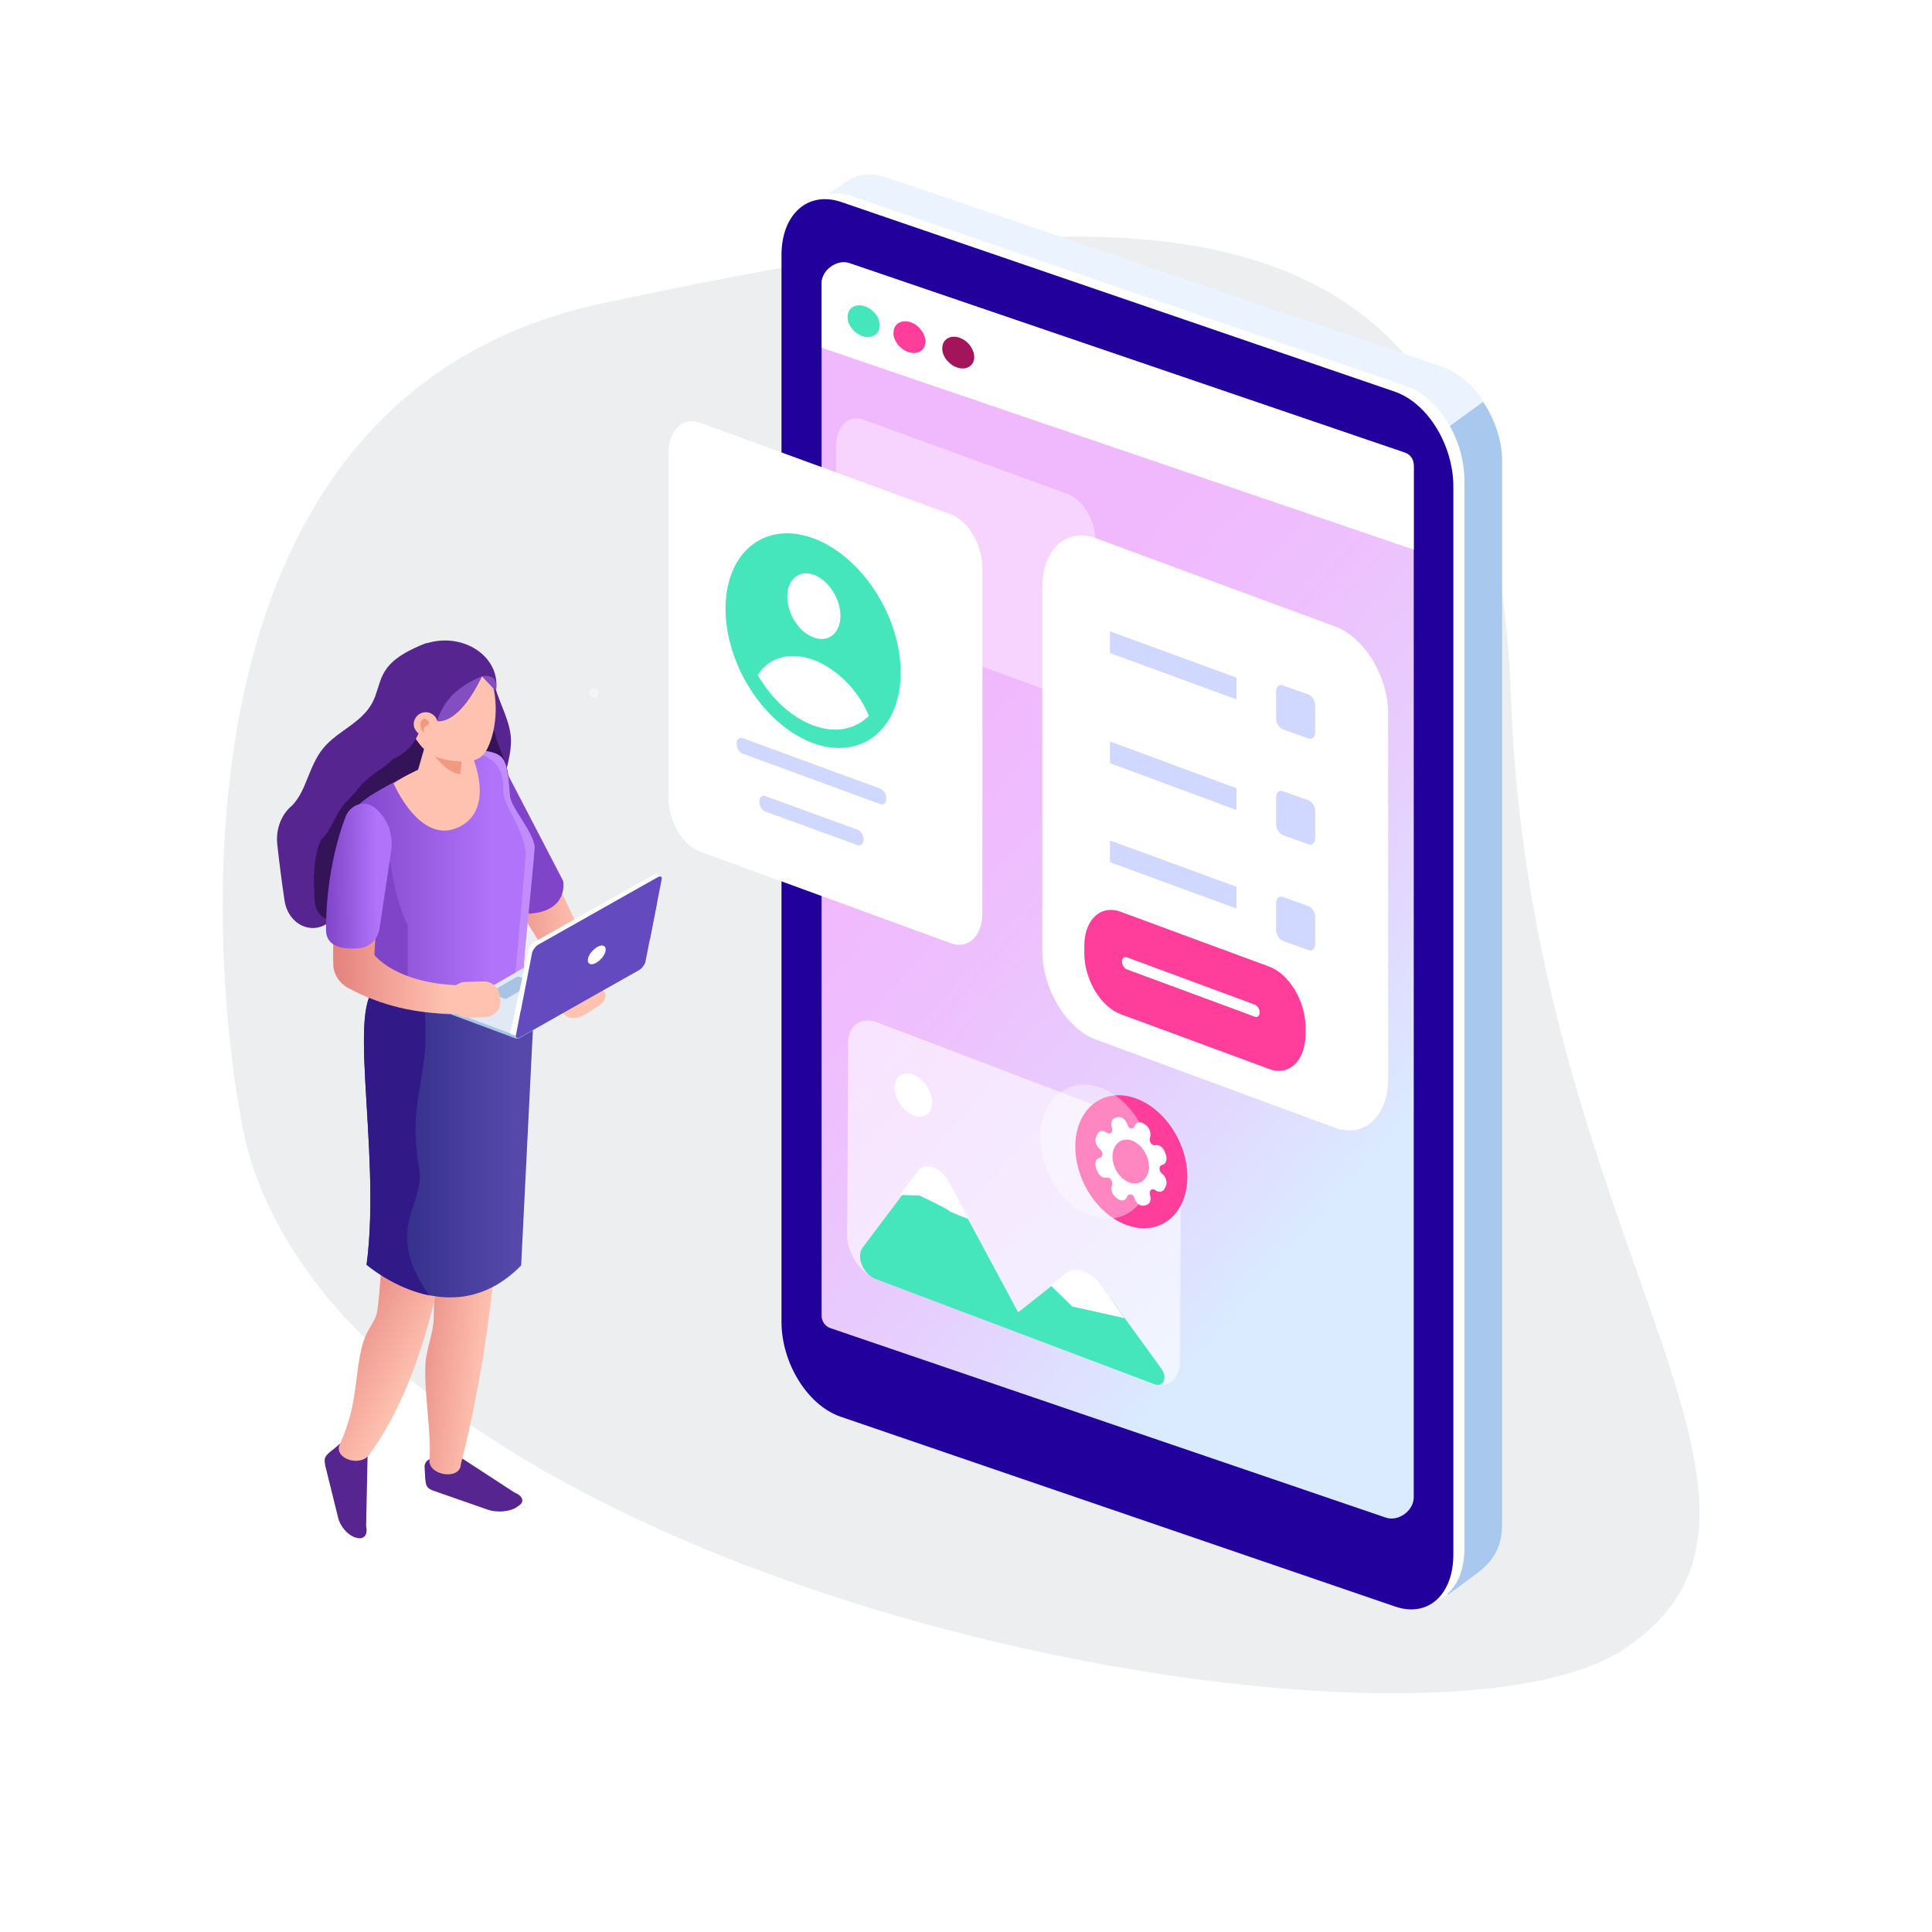<?xml version="1.0" encoding="UTF-8"?> <!-- Generator: Adobe Illustrator 24.0.1, SVG Export Plug-In . SVG Version: 6.00 Build 0) --> <svg xmlns="http://www.w3.org/2000/svg" xmlns:xlink="http://www.w3.org/1999/xlink" id="Layer_1" x="0px" y="0px" viewBox="0 0 400 400" style="enable-background:new 0 0 400 400;" xml:space="preserve"> <style type="text/css"> .st0{fill:#ECEEF0;} .st1{fill:#A8C9ED;} .st2{fill:#EBF3FF;} .st3{fill:#FFFFFF;} .st4{fill:#22009C;} .st5{fill:url(#SVGID_1_);} .st6{fill:none;stroke:#FFFFFF;stroke-width:3.045;stroke-miterlimit:10;} .st7{fill:#45E6BB;} .st8{fill:#FF3D9B;} .st9{fill:#A3155A;} .st10{opacity:0.58;fill:#FFFFFF;} .st11{opacity:0.38;fill:#FFFFFF;} .st12{opacity:0.54;} .st13{fill:#D1D8FF;} .st14{opacity:0.4;fill:#FFFFFF;} .st15{fill:#56258F;} .st16{fill:#341359;} .st17{fill:url(#SVGID_2_);} .st18{fill:#7F44C7;} .st19{fill:url(#SVGID_3_);} .st20{fill:url(#SVGID_4_);} .st21{fill:url(#SVGID_5_);} .st22{fill:#311A87;} .st23{fill:url(#SVGID_6_);} .st24{fill:#C28CFF;} .st25{fill:#FFC2B0;} .st26{fill:#A8C4E5;} .st27{fill:#E1EAF4;} .st28{fill:#644ABF;} .st29{fill:url(#SVGID_7_);} .st30{fill:url(#SVGID_8_);} .st31{fill:#F09A82;} .st32{fill:#834EBF;} </style> <path class="st0" d="M49.5,229.2c0,0-27.8-144.7,75.6-166.5s183.8-31.5,187.7,81.2c3.9,112.8,67.8,167.9,23.5,197.5 C292,371.1,62.6,327.3,49.5,229.2z"></path> <path class="st1" d="M299.9,330.1l-116.5-41.8c-6.9-2.4-12.5-11.1-12.5-19.5l0-220.9c0-8.4,5.6-13.4,12.5-11l115.1,39.2 c6.9,2.4,12.5,11.1,12.5,19.5l0,219.8c0,5.6-2.3,8.3-6.1,11L299.9,330.1z"></path> <path class="st2" d="M229.9,139.1c0,0-59,137.9-59,129.4L168.7,42l7-4.7c2.1-1.3,4.8-1.6,7.7-0.6l115.1,39.2 c3.4,1.1,6.4,3.8,8.7,7.2L229.9,139.1z"></path> <path class="st3" d="M291.1,331.4l-114.8-39.3c-6.9-2.4-12.2-11.2-12.2-19.6l0-220.9c0-8.4,5.4-13.3,12.3-11l114.7,39.3 c6.9,2.4,12.1,11.2,12.1,19.6l0,220.9C303.3,328.8,298,333.7,291.1,331.4z"></path> <path class="st4" d="M288.8,332.6L174,293.3c-6.9-2.4-12.2-11.2-12.2-19.6l0-220.9c0-8.4,5.4-13.3,12.3-11l114.7,39.3 c6.9,2.4,12.1,11.2,12.1,19.6l0,220.9C301,330.1,295.7,335,288.8,332.6z"></path> <linearGradient id="SVGID_1_" gradientUnits="userSpaceOnUse" x1="217.584" y1="153.924" x2="309.77" y2="234.758" gradientTransform="matrix(1 0 0 1 -20.813 0)"> <stop offset="0" style="stop-color:#F1B9FD"></stop> <stop offset="0.265" style="stop-color:#EEBFFD"></stop> <stop offset="0.614" style="stop-color:#E6CFFE"></stop> <stop offset="1" style="stop-color:#DAEAFF"></stop> </linearGradient> <path class="st5" d="M292.7,96.4c0-1.3-0.7-2.3-1.9-2.7L175.9,54.5c-2.6-0.9-5.8,1.4-5.8,4.2l0,191.5c0,0,0,0,0,0l0,22.1 c0,1.3,0.7,2.3,1.9,2.7l114.9,39.2c2.6,0.9,5.8-1.4,5.8-4.2l0-191.5c0,0,0,0,0,0L292.7,96.4z"></path> <path class="st3" d="M292.7,113.8V96.4c0-1.3-0.7-2.3-1.9-2.7L175.9,54.5c-2.6-0.9-5.8,1.4-5.8,4.2V72L292.7,113.8z"></path> <g> <path class="st6" d="M274.1,246"></path> </g> <path class="st7" d="M182.1,67.6c-0.1,1.7-1.7,2.6-3.5,2c-1.8-0.6-3.3-2.5-3.1-4.2c0.1-1.7,1.7-2.6,3.5-2 C180.9,64,182.3,65.9,182.1,67.6z"></path> <path class="st8" d="M191.6,70.9c-0.1,1.7-1.7,2.6-3.5,2c-1.8-0.6-3.3-2.5-3.1-4.2c0.1-1.7,1.7-2.6,3.5-2 C190.3,67.3,191.7,69.2,191.6,70.9z"></path> <path class="st9" d="M201.7,74.1c-0.1,1.7-1.7,2.6-3.5,2c-1.8-0.6-3.3-2.5-3.1-4.2c0.1-1.7,1.7-2.6,3.5-2 C200.4,70.5,201.8,72.4,201.7,74.1z"></path> <g> <path class="st10" d="M238.2,286.4l-56.7-21.6c-3.4-1.3-6.1-5.3-6.1-9l0.2-39.9c0-3.6,2.7-5.5,6.1-4.2l56.7,21.6 c3.4,1.3,6.1,5.3,6.1,9l-0.2,39.9C244.2,285.8,241.5,287.7,238.2,286.4z"></path> <path class="st7" d="M181.3,264.8c-2.6-1-4.1-4.6-2.7-6.5l11.6-15.4c1.5-1.9,4.7-0.8,6.3,2.2l14.3,26.6l10-7.9 c1.9-1.5,5.1-0.4,7.2,2.4l12.4,17.1c1.4,1.9,0.5,4-1.4,3.3L181.3,264.8z"></path> <path class="st3" d="M193,228.2c0,2.3-1.8,3.6-3.9,2.7c-2.1-0.8-3.9-3.4-3.9-5.7c0-2.3,1.8-3.6,3.9-2.7S193,225.8,193,228.2z"></path> <g> <path class="st3" d="M190.3,247.5c0,0,5.8,2.7,6.2,3.2c0.2,0.2,2.1,1,4.1,1.7l-4.2-7.8c-1.6-3-4.9-4.1-6.3-2.2l-3.8,5 C188.7,247.5,190.3,247.5,190.3,247.5z"></path> <path class="st3" d="M227.9,266c-2.1-2.8-5.3-3.9-7.2-2.4l-3.2,2.5l4.5,4.4l10.8,2.4L227.9,266z"></path> </g> </g> <path class="st11" d="M221.1,144.5L178.8,129c-3.1-1.1-5.7-5.5-5.7-9.8V92.5c0-4.2,2.5-6.8,5.7-5.6l42.3,15.4 c3.1,1.1,5.7,5.5,5.7,9.8v26.8C226.7,143.1,224.2,145.6,221.1,144.5z"></path> <g> <g class="st12"> <image style="overflow:visible;" width="85" height="119" transform="matrix(1 0 0 1 133 89)"> </image> </g> <path class="st3" d="M196.9,195.3l-52-19c-3.6-1.3-6.5-6.3-6.5-11.2V94c0-4.9,2.9-7.8,6.5-6.5l52,19c3.6,1.3,6.5,6.3,6.5,11.2v71.2 C203.4,193.8,200.5,196.6,196.9,195.3z"></path> <ellipse transform="matrix(0.885 -0.465 0.465 0.885 -42.349 93.596)" class="st7" cx="168.4" cy="132.6" rx="16.3" ry="23.6"></ellipse> <path class="st3" d="M168.4,150.2c4.6,1.7,8.7,0.8,11.5-2c-2.1-5.1-6.5-9.7-11.5-11.6c-5-1.8-9.4-0.4-11.5,3.2 C159.7,144.6,163.8,148.5,168.4,150.2z"></path> <path class="st3" d="M174,127.5c0,3.6-2.5,5.6-5.5,4.5c-3.1-1.1-5.5-4.9-5.5-8.5c0-3.6,2.5-5.6,5.5-4.5 C171.5,120.1,174,123.9,174,127.5z"></path> <path class="st13" d="M182.3,166.5L153.7,156c-0.6-0.2-1.2-1.1-1.2-2l0,0c0-0.9,0.5-1.4,1.2-1.2l28.6,10.5c0.6,0.2,1.2,1.1,1.2,2 l0,0C183.5,166.2,183,166.7,182.3,166.5z"></path> <path class="st13" d="M177.6,175l-19.2-7c-0.6-0.2-1.2-1.1-1.2-2l0,0c0-0.9,0.5-1.4,1.2-1.2l19.2,7c0.6,0.2,1.2,1.1,1.2,2l0,0 C178.8,174.7,178.2,175.2,177.6,175z"></path> </g> <g class="st12"> <image style="overflow:visible;" width="91" height="125" transform="matrix(1 0 0 1 210 192)"> </image> </g> <g> <path class="st3" d="M276.4,129.7l-49.6-18.3c-6.1-2.2-11,2.4-11,10.2l0,75.3c0,7.8,5,16.1,11,18.3l49.6,18.3 c6.1,2.2,11-2.4,11-10.2l0-75.3C287.5,140.2,282.5,131.9,276.4,129.7z"></path> <polygon class="st13" points="256,144.8 229.8,135.2 229.8,130.7 256,140.3 "></polygon> <polygon class="st13" points="256,167.7 229.8,158 229.8,153.5 256,163.2 "></polygon> <polygon class="st13" points="256,188.1 229.8,178.5 229.8,174 256,183.6 "></polygon> <path class="st13" d="M270.9,152.9l-5.3-1.9c-0.8-0.3-1.4-1.3-1.4-2.4l0-5.4c0-1,0.6-1.6,1.4-1.3l5.3,1.9c0.8,0.3,1.4,1.3,1.4,2.4 l0,5.4C272.3,152.6,271.7,153.2,270.9,152.9z"></path> <path class="st13" d="M270.9,174.8l-5.3-1.9c-0.8-0.3-1.4-1.3-1.4-2.4l0-5.4c0-1,0.6-1.6,1.4-1.3l5.3,1.9c0.8,0.3,1.4,1.3,1.4,2.4 l0,5.4C272.3,174.5,271.7,175.1,270.9,174.8z"></path> <path class="st13" d="M270.9,196.7l-5.3-1.9c-0.8-0.3-1.4-1.3-1.4-2.4l0-5.4c0-1,0.6-1.6,1.4-1.3l5.3,1.9c0.8,0.3,1.4,1.3,1.4,2.4 l0,5.4C272.3,196.4,271.7,197,270.9,196.7z"></path> <path class="st8" d="M262.7,221.3L232.1,210c-4.2-1.5-7.6-7.2-7.6-12.6l0-1.6c0-5.4,3.4-8.6,7.6-7l30.6,11.3 c4.2,1.5,7.6,7.2,7.6,12.6v1.6C270.2,219.7,266.8,222.9,262.7,221.3z"></path> <path class="st3" d="M259.8,210.5l-26.5-9.8c-0.5-0.2-1-0.9-1-1.6l0,0c0-0.7,0.4-1.1,1-0.9l26.5,9.8c0.5,0.2,1,0.9,1,1.6l0,0 C260.8,210.3,260.4,210.7,259.8,210.5z"></path> </g> <g> <g> <ellipse transform="matrix(0.896 -0.444 0.444 0.896 -82.443 129.155)" class="st8" cx="234.3" cy="240.4" rx="10.8" ry="14.4"></ellipse> <path class="st3" d="M240.6,243L240.6,243c-0.7-0.5-0.7-1.7,0-1.8l0,0c0.8-0.2,1.1-1.1,0.8-2.1l-0.2-0.5c-0.3-1-1.2-1.7-2-1.5l0,0 c-0.7,0.2-1.4-0.8-1.1-1.6l0,0c0.3-0.8-0.1-2-0.8-2.5l-0.4-0.3c-0.8-0.6-1.7-0.4-2,0.5v0c-0.3,0.7-1.3,0.5-1.5-0.4v0 c-0.3-1-1.2-1.7-2-1.5l-0.4,0.1c-0.8,0.2-1.1,1.1-0.8,2.1l0,0c0.3,0.9-0.4,1.5-1.1,1h0c-0.8-0.6-1.7-0.4-2,0.5l-0.2,0.4 c-0.3,0.8,0.1,2,0.8,2.5c0.7,0.5,0.7,1.7,0,1.8l0,0c-0.8,0.2-1.1,1.1-0.8,2.1l0.2,0.5c0.3,1,1.2,1.7,2,1.5h0 c0.7-0.2,1.4,0.8,1.1,1.6v0c-0.3,0.8,0.1,2,0.8,2.5l0.4,0.3c0.8,0.6,1.7,0.4,2-0.5c0.3-0.7,1.3-0.5,1.5,0.4c0.3,1,1.2,1.7,2,1.5 l0.4-0.1c0.8-0.2,1.1-1.1,0.8-2.1l0,0c-0.3-0.9,0.4-1.5,1.1-1l0,0c0.8,0.6,1.7,0.4,2-0.5l0.2-0.4 C241.7,244.8,241.4,243.6,240.6,243z M232.7,244.2c-1.9-1.4-2.9-4.3-2.1-6.3c0.8-2.1,3-2.6,4.9-1.1c1.9,1.4,2.9,4.3,2.1,6.3 S234.7,245.7,232.7,244.2z"></path> </g> <ellipse transform="matrix(0.912 -0.411 0.411 0.912 -77.902 114.329)" class="st11" cx="226.8" cy="238.3" rx="10.8" ry="14.4"></ellipse> </g> <path class="st14" d="M333.3,223.7c0.4,0.4,0.4,1,0,1.4c-0.4,0.4-1,0.4-1.4,0c-0.4-0.4-0.4-1,0-1.4 C332.3,223.3,332.9,223.3,333.3,223.7z"></path> <path class="st14" d="M115.4,190c0.4,0.4,0.4,1,0,1.4c-0.4,0.4-1,0.4-1.4,0c-0.4-0.4-0.4-1,0-1.4C114.4,189.6,115.1,189.6,115.4,190 z"></path> <path class="st14" d="M123.7,142.8c0.4,0.4,0.4,1,0,1.4c-0.4,0.4-1,0.4-1.4,0c-0.4-0.4-0.4-1,0-1.4 C122.7,142.4,123.4,142.4,123.7,142.8z"></path> <path class="st14" d="M242.7,35.4c0.4,0.4,0.4,1,0,1.4c-0.4,0.4-1,0.4-1.4,0c-0.4-0.4-0.4-1,0-1.4C241.7,35,242.3,35,242.7,35.4z"></path> <path class="st14" d="M283,48.9c0.4,0.4,0.4,1,0,1.4c-0.4,0.4-1,0.4-1.4,0c-0.4-0.4-0.4-1,0-1.4C282,48.5,282.6,48.5,283,48.9z"></path> <g> <g> <path class="st15" d="M75.2,148c-2.5,2.6-6.1,4.1-8.5,7.2c-1.8,2.3-2.7,5.3-3.9,8c-0.7,1.5-1.6,3-2.8,4c-1.9,1.8-2.9,4.7-2.6,7.5 c0.3,3,0.9,7.6,1.5,11.7c0.8,5.4,6.4,7.6,9.9,3.9c0.3-0.3,0.5-0.6,0.7-0.9c1.6-2.6,2.3-1.8,3.9-4.3c2.8-4.3,8.8-7.7,13.4-7.6 c4,0.1,7.6-1.8,11.1-4.3c2.6-1.8,5.3-6.1,5.9-9.5c0.7-3.8,2.4-7.9,1.9-11.7c-0.5-3.7-2.8-7.4-3.5-11c-0.4-1.7-9.4-6.3-11.7-6.2 c-0.7,0,6.6,3.3,5.9,3.6l-1.3,0.7c-3.6,1.9-3.5-7.3-7.2-5.8C75.6,138.1,80.5,142.7,75.2,148z"></path> </g> <g> <path class="st16" d="M81.2,157.3c-2,2-4.9,3.3-6.8,5.7c-1.4,1.8-3.6,3.6-4.6,5.7c-0.6,1.2-2,3.9-2.9,4.7 c-1.5,1.4-2.1,7.5-1.9,9.7c0.2,2.4-0.4,6,2.5,7.1c4.1,1.5,5.7,3.6,8.5,0.6c0.2-0.2,0.4-0.5,0.5-0.7c1.2-2,1.8-1.4,3.1-3.4 c2.2-3.5,7-6.1,10.6-6.1c3.2,0.1,6.1-1.5,8.8-3.4c2.1-1.4,4.2-4.9,4.7-7.6c0.5-3,1.9-6.3,1.5-9.3c-0.4-2.9-2.2-5.9-2.8-8.7 c-0.3-1.4-7.5-5-9.3-4.9c-0.6,0,5.3,2.6,4.7,2.9l-1,0.5c-2.9,1.5-2.8-5.8-5.7-4.7C81.5,149.3,85.4,153,81.2,157.3z"></path> </g> <linearGradient id="SVGID_2_" gradientUnits="userSpaceOnUse" x1="107.917" y1="180.282" x2="128.19" y2="180.282" gradientTransform="matrix(0.993 -0.12 0.12 0.993 -27.327 23.751)"> <stop offset="0" style="stop-color:#E4817C"></stop> <stop offset="0.411" style="stop-color:#F1A095"></stop> <stop offset="0.908" style="stop-color:#FFC2B0"></stop> </linearGradient> <polygon class="st17" points="110,171.7 123,198.8 117.7,204.8 99.8,175.9 "></polygon> <path class="st18" d="M104.7,159.5l11.9,22.9c0,0,1.8,9.2-13.7,6.2C87.5,185.6,104.7,159.5,104.7,159.5z"></path> <path class="st15" d="M75.8,316l0.3-14.4c-0.3-1.3-2.1-1.5-3.5-2.7c-0.6-0.5-1.5-0.5-2.2,0l-1.3,1.1c-2,1.5-2.1,1.9-1.7,3.7 l2.6,10.5c0.4,1.8,2,3.6,3.5,4.1l0.4,0.1C75.4,318.8,76.2,317.7,75.8,316z"></path> <path class="st15" d="M106.5,309l-10.9-7.1c-1.4-0.5-4.3-0.4-6.3,0.1c-0.9,0.2-1.4,0.9-1.4,1.7l0.1,1.7c0.1,2.5,0.4,2.8,2.2,3.4 l10.9,3.8c1.8,0.6,4.4,0.4,5.8-0.5l0.4-0.3C108.7,311,108.3,309.7,106.5,309z"></path> <linearGradient id="SVGID_3_" gradientUnits="userSpaceOnUse" x1="86.26" y1="252.298" x2="105.244" y2="254.476"> <stop offset="0" style="stop-color:#E4817C"></stop> <stop offset="0.411" style="stop-color:#F1A095"></stop> <stop offset="0.908" style="stop-color:#FFC2B0"></stop> </linearGradient> <path class="st19" d="M88.9,302.5c0.1,3.1,6.4,3.9,6.5,0.7c7.6-29.8,8.5-56.7,10-87.8l-19.1-15.2c1.5,26.9,4,49.5,3.5,72.8 c-0.1,3-1.5,6.3-1.7,9.2C87.7,288.2,89.4,296.6,88.9,302.5z"></path> <linearGradient id="SVGID_4_" gradientUnits="userSpaceOnUse" x1="72.34" y1="265.593" x2="92.874" y2="276.804"> <stop offset="0" style="stop-color:#E4817C"></stop> <stop offset="0.411" style="stop-color:#F1A095"></stop> <stop offset="0.908" style="stop-color:#FFC2B0"></stop> </linearGradient> <path class="st20" d="M70.2,299.4c-0.7,2.8,4.6,4.3,6.3,1.7c8.8-12.1,13.8-29.4,16.8-49.1c2.7-17.8-15.3-21.2-14.4-3.3 c0.4,7.3,0.2,14.7-0.7,22.1c-0.4,3.6-2.4,3.5-3.6,9.5C73.4,286.4,73.8,291.6,70.2,299.4z"></path> <linearGradient id="SVGID_5_" gradientUnits="userSpaceOnUse" x1="75.376" y1="236.326" x2="110.396" y2="236.326"> <stop offset="0.164" style="stop-color:#302E87"></stop> <stop offset="0.879" style="stop-color:#5648AB"></stop> </linearGradient> <path class="st21" d="M79.2,204c-8.3,0.6-0.1,33.6-3.3,57.8c0,0,17.3,15.2,32,0.2l2.5-50.2L79.2,204z"></path> <path class="st22" d="M88.9,268.2c-9.8-13.8-0.8-18.7-2.1-26.2c-2.8-15.6,3.2-19.6,0.7-35.9l-8.3-2c-8.3,0.6-0.1,33.6-3.3,57.8 C75.9,261.8,81.4,266.7,88.9,268.2z"></path> <linearGradient id="SVGID_6_" gradientUnits="userSpaceOnUse" x1="72.096" y1="182.607" x2="110.433" y2="182.607"> <stop offset="0" style="stop-color:#7F44C7"></stop> <stop offset="0.779" style="stop-color:#B073FA"></stop> </linearGradient> <path class="st23" d="M108.9,204c0.5-5.9-0.6,4.2-0.5-2.6c0.1-5.1,1.6-20.3,2-25.8c-0.1-3.1-4.9-8.3-5.1-10.6 c-0.8-8.9-0.8-8.9-8-9.9l-3.3,0.9c-1.6,0.4-3.1,1-4.5,1.8c-15.1,8-18.4,8.5-17.3,17.4c0.2,4.6,2.9,0.9,3.7,3.9 c1.6,5.8,7.7,11.4,5.5,21.8c-0.4,2.1-1.4,4.6,0.5,5.9C89.8,212.3,106.1,210.4,108.9,204z"></path> <path class="st24" d="M108.2,202.2c0.5-5.8,2.3-23.6,2.5-26.7c-0.1-3.1-4.9-8.3-5.1-10.6c-0.7-8.4-0.8-8.9-6.8-9.7 c0.7,1.8,5.6,1.3,5.4,8.5c-0.1,3.1,3.5,6.2,4.7,12.8c-0.2,2.7-1.8,21-2.3,25.9L108.2,202.2z"></path> <path class="st18" d="M80.5,176.5L74,199.6l10.4,6l0-14.1C82.2,187.2,81.3,181.9,80.5,176.5z"></path> <g> <path class="st25" d="M123.9,208.3l-2.9,1.8c-1.4,0.9-3.2,0.9-4,0.1l-0.6-0.6c-0.8-0.8-0.3-2.2,1.1-3.1l2.9-1.8 c1.4-0.9,3.2-0.9,4-0.1l0.6,0.6C125.8,206,125.3,207.4,123.9,208.3z"></path> <path class="st26" d="M93.4,209.8l-0.1-0.6l1,0.2l0.1-0.4l22.5-13c0.3-0.2,0.8-0.2,1.1,0l11.1,4.2l0-0.1l2,0.5l0.1,0.6l0,0 c0,0.1-0.1,0.1-0.2,0.2l-23.4,13.5c-0.3,0.2-0.8,0.2-1.1,0l-12.9-4.8C93.5,210.1,93.4,209.9,93.4,209.8L93.4,209.8z"></path> <path class="st27" d="M107.7,214.3l23.4-13.5c0.3-0.2,0.2-0.4-0.2-0.5l-12.9-4.8c-0.4-0.1-0.9-0.1-1.1,0l-23.4,13.5 c-0.3,0.2-0.2,0.4,0.2,0.5l12.9,4.8C106.9,214.4,107.4,214.4,107.7,214.3z"></path> <path class="st26" d="M104.8,206.8l5.7-3.3c0.1,0,0-0.1,0-0.1l-3.1-1.2c-0.1,0-0.2,0-0.3,0l-5.7,3.3c-0.1,0,0,0.1,0,0.1l3.1,1.2 C104.6,206.8,104.8,206.8,104.8,206.8z"></path> <path class="st3" d="M108.4,201.4c0.1-0.5,0.6-1.2,1.2-1.5l24.8-14c0.2-0.1,0.4-0.2,0.5-0.1l0,0l0,0c0,0,0.1,0,0.1,0.1l0.8,0.6 l-0.7,0l-2.4,12.2c-0.1,0.5-0.6,1.2-1.2,1.5l-23.4,13.2l-0.8,0.8l-0.1,0.2c-0.5,0.1-1.6-0.4-1.6-0.4L108.4,201.4z"></path> <path class="st28" d="M107.6,214.8l24.8-14c0.5-0.3,1-1,1.2-1.5L136,187c0.1-0.5-0.2-0.7-0.8-0.4l-24.8,14c-0.5,0.3-1,1-1.2,1.5 l-2.4,12.3C106.8,214.9,107.1,215.1,107.6,214.8z"></path> <path class="st3" d="M109.5,196.5c0.1-0.5,0.6-1.2,1.2-1.5l24.8-14c0.2-0.1,0.4-0.2,0.5-0.1l0,0l0,0c0,0,0.1,0,0.1,0.1l0.8,0.6 l-0.7,0l-2.4,12.2c-0.1,0.5-0.6,1.2-1.2,1.5l-23.4,13.2l-0.8,0.8l-0.1,0.2c-0.5,0.1-1.6-0.4-1.6-0.4L109.5,196.5z"></path> <path class="st28" d="M108.6,209.8l24.8-14c0.5-0.3,1-1,1.2-1.5l2.4-12.3c0.1-0.5-0.2-0.7-0.8-0.4l-24.8,14c-0.5,0.3-1,1-1.2,1.5 l-2.4,12.3C107.7,209.9,108.1,210.1,108.6,209.8z"></path> <path class="st3" d="M121.7,198.8c0,0.9,0.8,1.1,1.8,0.5c1-0.6,1.9-1.8,1.9-2.7c0-0.9-0.8-1.1-1.8-0.5S121.7,197.9,121.7,198.8z"></path> </g> <path class="st25" d="M93.3,207.6l-0.1-1c-0.1-1.7,1.3-3.2,3.1-3.3l3.7-0.1c1.8-0.1,3.4,1.3,3.5,3.1l0.1,1c0.1,1.7-1.3,3.2-3.1,3.3 l-3.7,0.1C95,210.7,93.4,209.3,93.3,207.6z"></path> <linearGradient id="SVGID_7_" gradientUnits="userSpaceOnUse" x1="68.94" y1="197.432" x2="95.049" y2="197.432"> <stop offset="0" style="stop-color:#E4817C"></stop> <stop offset="0.411" style="stop-color:#F1A095"></stop> <stop offset="0.908" style="stop-color:#FFC2B0"></stop> </linearGradient> <path class="st29" d="M94.7,209.9c-8.4,0.1-15.9-1.7-22.7-5.4c-1.8-1-3-2.9-3-4.9c-0.1-4.7,0-13.1,1.5-14.6l7.3,8l-0.3,4.7 c0,0,4.4,5.9,17.6,6.3L94.7,209.9z"></path> <linearGradient id="SVGID_8_" gradientUnits="userSpaceOnUse" x1="67.978" y1="190.489" x2="81.581" y2="190.489" gradientTransform="matrix(1 5.500000e-03 5.500000e-03 1.135 -1.544 -35.089)"> <stop offset="0" style="stop-color:#7F44C7"></stop> <stop offset="0.779" style="stop-color:#B073FA"></stop> </linearGradient> <path class="st30" d="M81,176.1l-2.4,16c-0.3,2.3-2,4-4.1,4.2c-3,0.3-7,0-7-3.8c0-10.3,2.2-18.5,4-23.3c1-2.6,3.8-3.6,5.9-2.1l0,0 C80.1,169.1,81.5,172.6,81,176.1z"></path> <path class="st25" d="M81.5,162.2c0,0,5.5,13,13.6,9c8-4,2.2-15.8,2.2-15.8S86.3,158.7,81.5,162.2z"></path> <path class="st25" d="M90.6,164.6l0.5,0.1c1.8,0.3,3.5-1,3.8-2.7l1.3-10c0.2-1.8-1.1-3.4-2.9-3.7l-0.5-0.1c-1.8-0.3-3.5,1-3.8,2.7 l-2.7,9.4C86.1,162,88.8,164.3,90.6,164.6z"></path> <path class="st31" d="M95.6,157.5c0,0-4.4,0.2-7.4-3.9c0,0,3,6.2,7.1,6.7L95.6,157.5z"></path> <path class="st25" d="M86.9,136.5c1.7-2.8,4.2-3.4,6.5-2c2.3-1.1,5.1,0.2,7.1,3.6c2.8,4.7,2.6,11.6,0.8,16c-1,2.4-2.1,4.1-7.6,3.4 c-3.7-0.5-5.8-1.5-7.9-5C83,147.7,84.5,140.6,86.9,136.5z"></path> <path class="st15" d="M99.8,140c-6.6,10.7-6.7,8.1-12.6,10.1c0,0,0,0,0,0c-0.7,3.2-2.9,5.9-6,7.1l0,0c0,0-10.1-11.3,2.5-21.5 c8.5-6.9,20.2-1.3,19,7.3L99.8,140z"></path> <path class="st25" d="M86,151.1c0.7,1.2,2.2,1.6,3.4,0.9c1.2-0.6,1.6-2.1,0.9-3.3c-0.7-1.2-2.2-1.6-3.4-0.9 C85.7,148.5,85.3,150,86,151.1z"></path> <path class="st31" d="M88.6,150.1c0.3-0.2,0.3-0.6,0-0.9c-0.4-0.4-0.9-0.7-1.4,0.1c-0.4,0.8,0,1.7,0.4,2.3c0.1,0.1,0.2,0,0.2-0.1 c-0.1-0.4-0.1-0.8,0.3-1.1C88.3,150.3,88.4,150.2,88.6,150.1z"></path> <path class="st32" d="M90.5,149.3c0,0,4.3,1.2,9.3-9.3C95.4,141.8,91.9,144.6,90.5,149.3z"></path> <path class="st32" d="M99.8,140l2.8,3C102.6,143,103.7,139.4,99.8,140z"></path> </g> </svg> 